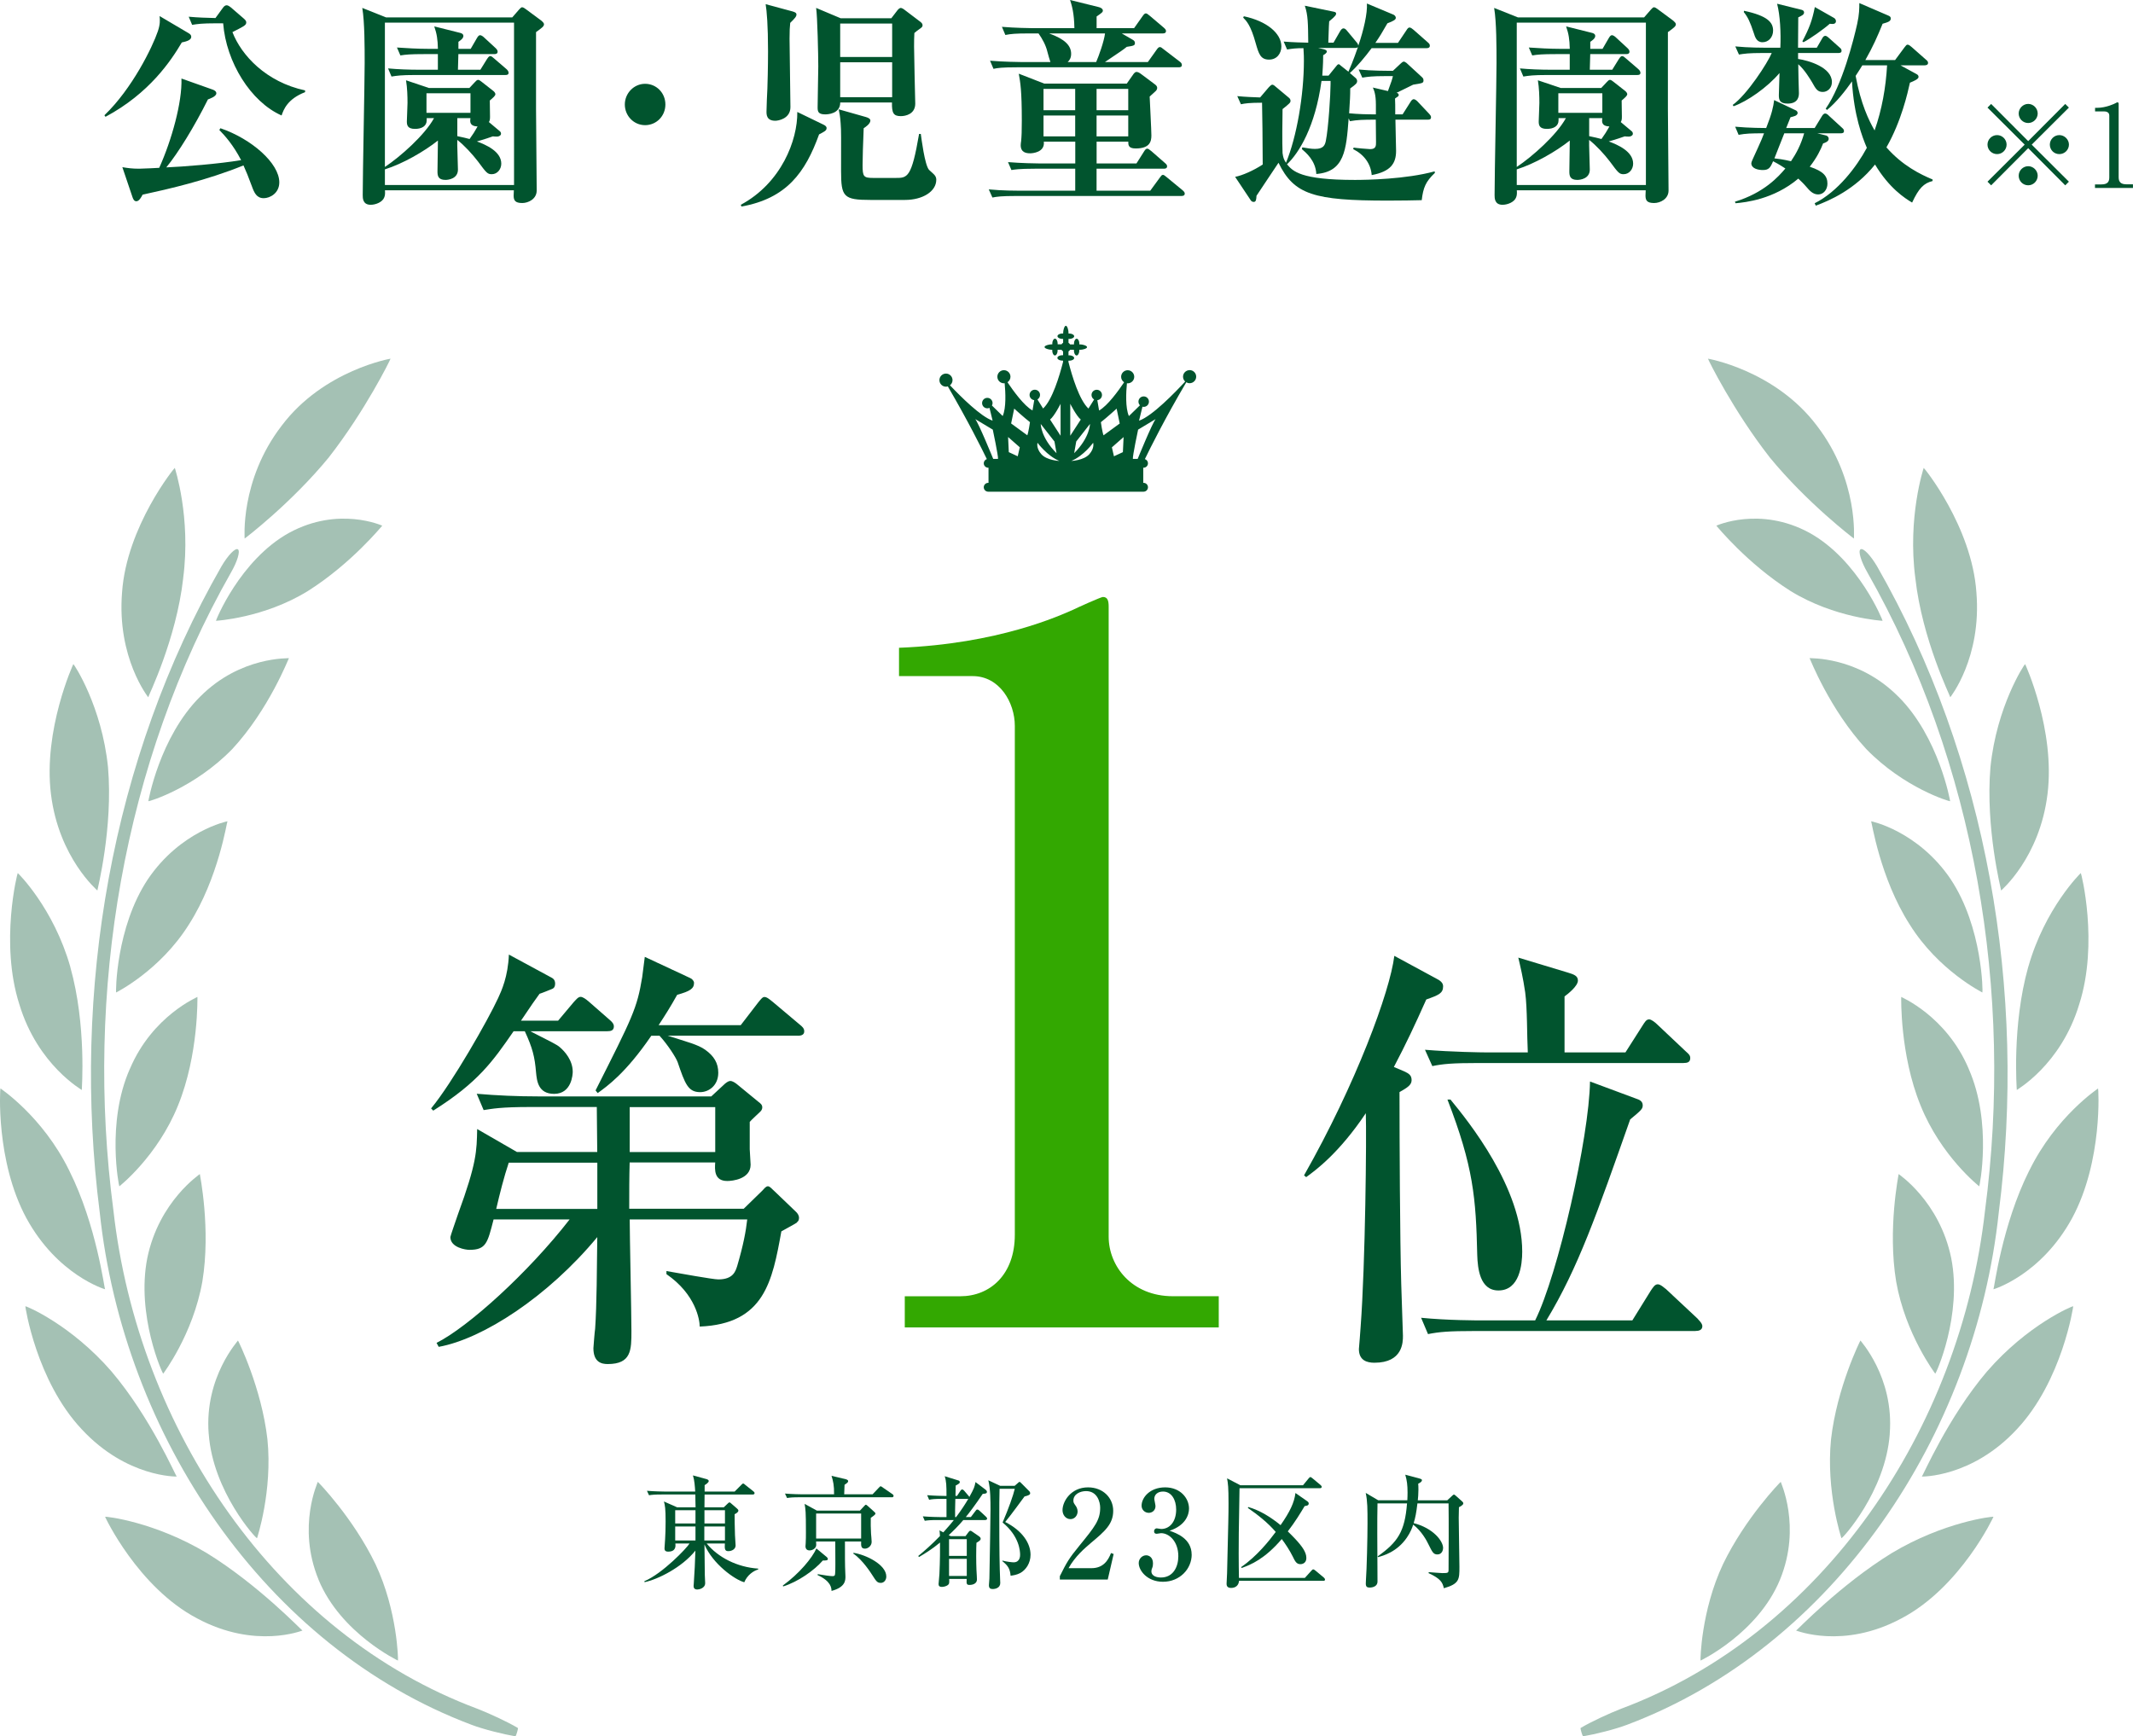<?xml version="1.0" encoding="UTF-8"?>
<svg id="_レイヤー_2" data-name="レイヤー 2" xmlns="http://www.w3.org/2000/svg" viewBox="0 0 484.79 394.69">
  <defs>
    <style>
      .cls-1 {
        fill: #a4c1b4;
      }

      .cls-1, .cls-2, .cls-3 {
        stroke-width: 0px;
      }

      .cls-2 {
        fill: #01542e;
      }

      .cls-3 {
        fill: #33a801;
      }
    </style>
  </defs>
  <g id="text1">
    <g>
      <g>
        <g>
          <path class="cls-1" d="M74.77,103.93c-8.56,10.45-19.05,18.42-19.17,18.49.05.17-1.17-13.16,8.4-25.63,9.58-12.75,25.11-15.33,24.76-15.25-.05.26-5.73,11.79-13.99,22.38Z"/>
          <path class="cls-1" d="M41.64,131.43c-1.58,13.98-8,26.92-7.95,27.07,0-.02-7.15-8.95-5.95-23.82,1.03-15.01,11.99-28.47,11.99-28.32,0,.01,3.72,11.23,1.9,25.07Z"/>
          <path class="cls-1" d="M24.55,174.41c1.18,13.81-2.45,27.91-2.42,28.02.06,0-8.76-7.37-10.55-21.92-1.8-14.59,5.11-29.64,5.09-29.55.16.03,6.47,9.56,7.88,23.45Z"/>
          <path class="cls-1" d="M15.97,219.79c3.75,13.33,2.59,27.91,2.62,27.99.18.02-10-5.56-14.2-19.5-4.47-13.99-.41-29.93-.36-29.82.06,0,8.15,7.96,11.95,21.33Z"/>
          <path class="cls-1" d="M15.74,266.1c6.21,12.37,7.97,26.91,8.15,26.97-.03.01-10.82-3.19-17.9-16.18C-1.04,263.86.02,247.3.1,247.41c-.06,0,9.56,6.28,15.64,18.68Z"/>
          <path class="cls-1" d="M25.3,311.7c8.95,10.53,14.67,23.91,14.87,23.94.06,0-11.36.28-21.58-10.73-10.4-11.05-12.89-28.12-12.83-27.98.22-.07,10.41,4.24,19.54,14.77Z"/>
          <path class="cls-1" d="M47.02,353.05c11.71,7.21,21.56,17.57,21.72,17.6.05-.06-10.65,4.36-23.93-2.76-13.51-7.09-21.03-23.25-20.92-23.1.19-.12,11.31,1.15,23.13,8.26Z"/>
          <path class="cls-1" d="M65.72,121.11c-11.23,6.21-16.77,20.12-16.63,20.01-.06,0,10.9-.6,20.9-6.78,9.94-6.29,16.8-14.79,16.89-14.84.04.02-9.87-4.53-21.15,1.61Z"/>
          <path class="cls-1" d="M45.52,158.32c-9.29,9.24-11.84,23.91-11.8,23.81.15.08,10.48-3.02,19.09-11.88,8.33-9,12.78-20.6,12.86-20.64.13.08-10.94-.54-20.15,8.72Z"/>
          <path class="cls-1" d="M33.63,199.83c-7.32,10.99-7.35,25.87-7.23,25.78-.06,0,9.95-4.91,16.56-15.5,6.73-10.53,8.61-23.39,8.74-23.42-.04-.02-10.64,2.19-18.07,13.14Z"/>
          <path class="cls-1" d="M29.5,243c-5.4,12.23-2.43,26.79-2.38,26.67,0,0,8.69-6.82,13.35-18.4,4.71-11.58,4.39-24.58,4.4-24.66.16,0-10.22,4.21-15.36,16.39Z"/>
          <path class="cls-1" d="M33.48,285.96c-2.58,13,3.51,26.48,3.62,26.29-.01,0,6.77-8.92,8.89-20.93,1.97-11.94-.58-24.33-.57-24.44.09,0-9.27,6.11-11.94,19.08Z"/>
          <path class="cls-1" d="M47.44,325.94c.95,13.18,10.89,23.99,10.98,23.71,0,0,3.56-10.67,2.36-22.49-1.34-11.7-6.6-22.34-6.7-22.45.25-.12-7.68,8.18-6.65,21.23Z"/>
          <path class="cls-1" d="M72.39,359.07c5.03,12.23,18.22,18.5,18.06,18.4.07-.07-.1-11.32-5.12-21.94-5.08-10.5-12.97-18.6-13.1-18.68.1-.08-4.81,10.1.17,22.22Z"/>
          <path class="cls-1" d="M54.09,124.88c-.6-.42-2.27,1.33-3.75,3.85-25.06,43.77-34.09,96.56-27.67,146.89,5.39,50.61,37.48,98.76,84.5,116.45,2.67,1.02,7.21,2.15,9.97,2.62,0,0,.11,0,.38-.92.28-.93.19-.97.19-.97-2.44-1.46-6.6-3.35-9.2-4.37-45.8-17.09-77.14-63.5-82.73-113.27-6.55-49.49,2.21-101.88,26.72-145.02,1.45-2.5,2.14-4.87,1.59-5.25Z"/>
        </g>
        <g>
          <path class="cls-1" d="M402.19,103.93c8.56,10.45,19.05,18.42,19.17,18.49-.05.17,1.17-13.16-8.4-25.63-9.58-12.75-25.11-15.33-24.77-15.25.05.26,5.73,11.79,14,22.38Z"/>
          <path class="cls-1" d="M435.32,131.43c1.56,13.98,8,26.92,7.94,27.07,0-.02,7.16-8.95,5.94-23.82-1.03-15.01-11.98-28.47-11.98-28.32,0,0-3.73,11.23-1.9,25.07Z"/>
          <path class="cls-1" d="M452.39,174.41c-1.17,13.82,2.45,27.91,2.43,28.02-.06,0,8.76-7.37,10.54-21.92,1.81-14.59-5.11-29.64-5.09-29.55-.16.03-6.47,9.56-7.88,23.45Z"/>
          <path class="cls-1" d="M460.98,219.79c-3.75,13.33-2.59,27.91-2.6,27.99-.2.02,9.99-5.56,14.19-19.5,4.47-13.99.42-29.93.36-29.82-.04,0-8.15,7.96-11.94,21.33Z"/>
          <path class="cls-1" d="M461.2,266.1c-6.2,12.37-7.97,26.91-8.13,26.97.03.01,10.81-3.19,17.89-16.18,7.02-13.03,5.97-29.59,5.89-29.47.06,0-9.56,6.28-15.64,18.68Z"/>
          <path class="cls-1" d="M451.65,311.7c-8.95,10.53-14.66,23.91-14.86,23.94-.06,0,11.36.28,21.58-10.73,10.39-11.05,12.89-28.12,12.83-27.98-.22-.07-10.41,4.24-19.54,14.77Z"/>
          <path class="cls-1" d="M429.94,353.05c-11.71,7.21-21.56,17.57-21.72,17.6-.04-.06,10.66,4.37,23.93-2.76,13.51-7.09,21.03-23.25,20.92-23.1-.18-.12-11.3,1.15-23.13,8.26Z"/>
          <path class="cls-1" d="M411.24,121.11c11.23,6.21,16.78,20.12,16.63,20.01.07,0-10.9-.6-20.92-6.78-9.93-6.29-16.78-14.79-16.86-14.84-.05.02,9.86-4.53,21.15,1.61Z"/>
          <path class="cls-1" d="M431.43,158.32c9.29,9.24,11.84,23.91,11.8,23.81-.15.08-10.48-3.01-19.08-11.88-8.33-9-12.8-20.6-12.87-20.65-.13.08,10.94-.54,20.14,8.72Z"/>
          <path class="cls-1" d="M443.33,199.83c7.32,10.99,7.34,25.86,7.23,25.78.05,0-9.96-4.91-16.55-15.5-6.73-10.53-8.61-23.39-8.74-23.42.04-.02,10.62,2.19,18.07,13.14Z"/>
          <path class="cls-1" d="M447.46,243c5.4,12.23,2.43,26.79,2.38,26.67,0,0-8.69-6.82-13.34-18.4-4.72-11.58-4.39-24.57-4.39-24.66-.16,0,10.21,4.21,15.36,16.39Z"/>
          <path class="cls-1" d="M443.47,285.96c2.58,13-3.51,26.48-3.63,26.29.01,0-6.77-8.92-8.88-20.93-1.97-11.94.57-24.33.57-24.44-.08,0,9.27,6.11,11.94,19.08Z"/>
          <path class="cls-1" d="M429.51,325.94c-.97,13.18-10.91,23.99-10.99,23.71,0,0-3.55-10.67-2.36-22.49,1.34-11.7,6.59-22.34,6.69-22.45-.24-.12,7.69,8.18,6.65,21.23Z"/>
          <path class="cls-1" d="M404.56,359.07c-5.03,12.23-18.21,18.5-18.06,18.4-.07-.07.11-11.32,5.12-21.94,5.08-10.5,12.97-18.6,13.11-18.68-.11-.08,4.8,10.1-.17,22.22Z"/>
          <path class="cls-1" d="M422.86,124.88c.6-.42,2.27,1.33,3.76,3.85,25.06,43.77,34.1,96.56,27.66,146.89-5.38,50.61-37.46,98.76-84.49,116.45-2.67,1.02-7.21,2.15-9.98,2.62,0,0-.11,0-.38-.92-.28-.93-.19-.97-.19-.97,2.44-1.46,6.58-3.35,9.19-4.37,45.8-17.09,77.15-63.5,82.73-113.27,6.54-49.49-2.22-101.88-26.73-145.02-1.45-2.5-2.15-4.87-1.59-5.25Z"/>
        </g>
      </g>
      <g>
        <path class="cls-2" d="M41.32,9.65c-2.45,4.15-7.35,11.55-17.34,16.9l-.25-.35c6.32-6.05,10.93-15.5,12.15-19.1.54-1.6.49-2.55.39-3.45l6.61,3.9c.34.2.59.45.59.8,0,.75-.98,1.05-2.16,1.3ZM59.94,45.05c-1.62,0-2.16-1.25-2.69-2.7-.88-2.35-1.23-3.25-1.91-4.75-8.38,3.4-16.95,5.35-22.93,6.65-.29.55-.78,1.5-1.42,1.5-.54,0-.74-.55-.88-.95l-2.3-6.8c1.18.2,2.21.35,3.82.35.98,0,4.51-.2,4.56-.2,2.84-6.3,5.24-14.95,5.05-20.3l7.05,2.5c.29.1.88.35.88.85,0,.75-1.52,1.25-1.91,1.4-3.09,6.2-6.76,12.15-9.46,15.45,3.77-.15,12-.8,17-1.65-1.76-3.4-3.67-5.55-4.95-6.85l.25-.4c7.05,2.4,13.38,7.95,13.38,12.3,0,2.5-2.16,3.6-3.53,3.6ZM64,26.25c-7.01-3.1-12.59-12.1-13.28-20.95h-1.76c-2.99,0-4.07.15-5.29.35l-.78-1.85c2.21.2,3.97.25,6.08.3l1.71-2.35c.2-.25.44-.55.83-.55.25,0,.54.15.98.5l2.84,2.45c.54.45.64.7.64.95,0,.65-.59.9-3.14,2.2,2.01,5.25,7.64,11.35,16.51,13.25v.4c-4.02,1.55-4.9,4-5.34,5.3Z"/>
        <path class="cls-2" d="M116.43,3.95l1.52-1.75c.25-.25.49-.55.69-.55.25,0,.59.2.83.4l3.58,2.65c.29.25.59.55.59.8,0,.5-.44.8-1.81,1.8v17.45c0,2.95.15,15.9.15,18.55,0,1.95-1.91,2.85-3.28,2.85-1.62,0-1.96-.6-1.96-1.7,0-.25.05-.95.05-1.2h-29.3c.05.5.05,1.15-.15,1.6-.39,1.1-1.96,1.7-3.09,1.7-1.81,0-1.81-1.5-1.81-2.2,0-4.75.44-25.8.44-30.05,0-3.6,0-9.25-.54-12.5l5.39,2.15h28.71ZM96.98,26.85v.5c0,1.35-1.18,1.95-2.65,1.95-1.71,0-1.86-.85-1.86-1.7,0-.5.15-3.5.15-4.2,0-1.5-.05-3.4-.34-5.15l5.19,1.75h9.21l1.22-1.3c.29-.3.49-.55.78-.55.24,0,.59.3.73.4l2.74,2.15c.25.2.44.5.44.7,0,.35-.44.75-1.27,1.45,0,.5.05,3.05.05,3.6,0,.5,0,.9-.25,1.3l2.5,2.1c.2.15.25.4.25.6,0,.25-.34.6-.93.6-.25,0-.54,0-.93-.05-.39.15-2.16.75-3.62,1.15,2.01.75,5.54,2.25,5.54,5.05,0,1.25-.88,2.4-2.16,2.4-.98,0-1.22-.3-3.14-2.9-1.27-1.65-3.04-3.6-4.7-4.9v1.3c0,.45.15,5.25.15,5.45,0,2.05-2.11,2.35-2.84,2.35-1.71,0-1.81-1-1.81-1.95,0-.15,0-.8.1-7-3.14,2.5-8.04,5.3-12.05,6.55v3.55h29.35V5.15h-29.35v32.8c3.53-2.35,9.06-7.25,11.17-11.1h-1.67ZM106.98,11.1l1.42-2.45c.29-.5.49-.65.73-.65.29,0,.74.35.93.55l2.6,2.4c.2.2.44.45.44.8,0,.45-.39.55-.74.55h-8.18c0,.55-.1,3.05-.1,3.55h5.1l1.52-2.45c.15-.2.39-.65.73-.65.29,0,.59.3.88.55l2.79,2.4c.29.25.49.55.49.85,0,.45-.39.5-.74.5h-20.58c-2.99,0-4.07.15-5.29.35l-.78-1.85c2.06.2,4.8.3,6.96.3h4.36v-3.55h-3.18c-3.04,0-4.12.1-5.34.3l-.78-1.8c2.11.15,4.85.3,7.01.3h2.3c-.05-2.15-.24-3.4-.83-5.1l5.98,1.5c.34.1.64.3.64.65,0,.6-.69,1.05-1.13,1.35v1.6h2.79ZM106.93,25.65v-4.45h-10v4.45h10ZM103.94,26.85v4.1c1.22.25,2.06.45,2.79.65.88-1.25,1.08-1.55,1.81-2.85-.74-.05-1.67-.2-1.67-1.3,0-.1.05-.5.05-.6h-2.99Z"/>
        <path class="cls-2" d="M146.62,28.45c-2.6,0-4.61-2.15-4.61-4.7s2.06-4.7,4.61-4.7,4.61,2.05,4.61,4.7-2.06,4.7-4.61,4.7Z"/>
        <path class="cls-2" d="M186.16,30.55c-3.14,8.7-7.4,14.55-17.64,16.4l-.15-.4c9.21-4.95,12.93-14.7,12.84-21.1l5.88,2.85c.44.2.78.45.78.8,0,.6-.49.8-1.71,1.45ZM179.6,5.2c-.1,1.05-.15,1.65-.15,3.6,0,2.5.2,13.35.2,15.55,0,2.65-2.79,3.1-3.43,3.1-2.01,0-2.01-1.4-2.01-2.1,0-.8.15-4.5.2-5.2.15-4.5.15-8.1.15-8.5,0-5.9-.29-9.15-.54-10.7l6.12,1.65c.49.15.88.3.88.7,0,.45-.34.85-1.42,1.9ZM209.19,6.45c-.64.45-.98.7-1.37,1.05-.1,2.3-.1,2.7.05,9.6,0,1.05.15,5.55.15,6.45,0,2.4-2.21,2.85-3.28,2.85-1.67,0-2.06-.7-2.01-3.1h-11.76c0,2.6-2.89,2.7-3.43,2.7-1.67,0-1.71-.75-1.71-1.65,0-1.45.15-8,.15-9.3,0-2.45-.2-11.45-.49-13.25l5.58,2.35h11.51l1.42-1.85c.24-.3.54-.5.73-.5s.59.2.88.45l3.63,2.75c.29.25.44.45.44.75s-.15.45-.49.7ZM205.71,45.45h-7.84c-6.17,0-6.71-.7-6.71-6.6,0-7.4.05-9.15-.1-10.85-.1-1.55-.29-2.45-.44-3.15l6.17,1.75c.54.15,1.03.4,1.03.8,0,.75-1.13,1.5-1.52,1.75-.15,3.9-.25,6.45-.25,8.35,0,2.65.2,2.95,2.45,2.95h5.05c2.69,0,3.63,0,5.34-10h.39c.15,1.05.88,7,1.86,8.15.2.2,1.13,1,1.27,1.2.29.35.39.7.39,1.05,0,2.7-3.14,4.6-7.1,4.6ZM202.77,5.35h-11.81v7.6h11.81v-7.6ZM202.77,14.15h-11.81v7.95h11.81v-7.95Z"/>
        <path class="cls-2" d="M268.48,44.55h-37.63c-3.18,0-4.31.15-5.29.35l-.83-1.85c2.99.3,6.47.3,7.01.3h12.64v-5h-9.21c-3.63,0-4.61.2-5.29.3l-.78-1.8c2.99.25,6.42.3,6.96.3h8.33v-4.95h-7.15c.29,2.45-2.6,2.65-3.09,2.65-.93,0-2.16-.2-2.16-1.85,0-.25.05-.65.1-.95.1-1.05.15-2.25.15-4.6,0-6.95-.34-8.7-.69-10.7l5.78,2.25h18.77l1.37-1.95c.2-.3.49-.7.83-.7s.69.2,1.08.5l3.14,2.35c.15.1.49.4.49.75,0,.3-.15.55-.29.7-.25.25-1.08,1-1.42,1.3.05,1.4.39,7.6.39,8.85,0,1.35-.34,2.95-3.58,2.95-1.71,0-1.67-.85-1.67-1.55h-7.2v4.95h9.06l1.71-2.7c.2-.3.39-.65.74-.65.2,0,.39.1.93.55l3.09,2.7c.29.25.49.45.49.75,0,.5-.44.55-.74.55h-15.29v5h12.2l2.16-2.95c.29-.4.44-.65.73-.65.2,0,.39.15.88.55l3.58,2.95c.34.3.49.5.49.75,0,.5-.44.55-.78.55ZM267.89,15.3h-36.8c-3.33,0-4.41.15-5.29.35l-.78-1.85c2.99.25,6.42.3,6.96.3h6.76c-.1-.25-.59-1.9-.69-2.35-.34-1.45-1.13-2.9-2.01-4.15h-2.25c-2.94,0-4.02.1-5.29.35l-.78-1.85c2.99.25,6.42.3,6.96.3h9.51c-.05-3.45-.59-5.2-.98-6.4l6.47,1.6c.49.1.98.4.98.8,0,.35-.2.5-1.42,1.35v2.65h8.52l1.91-2.7c.34-.5.54-.65.74-.65.25,0,.39.1.93.55l3.18,2.7c.34.3.49.5.49.75,0,.5-.44.55-.74.55h-9.31l2.5,1.45c.29.15.49.4.49.7,0,.55-.15.65-1.86.9-.93.75-1.03.8-4.95,3.45h9.75l1.96-2.75c.34-.5.54-.65.78-.65.2,0,.44.15.78.45l3.72,2.85c.2.15.49.4.49.75,0,.5-.39.55-.74.55ZM244.37,20.2h-7.2v4.85h7.2v-4.85ZM244.37,26.25h-7.2v4.75h7.2v-4.75ZM238.45,7.6c3.58,1.3,5,2.75,5,4.65,0,1.1-.54,1.6-.78,1.85h6.47c.59-1.35,1.81-4.75,2.01-6.5h-12.69ZM256.43,20.2h-7.2v4.85h7.2v-4.85ZM256.43,26.25h-7.2v4.75h7.2v-4.75Z"/>
        <path class="cls-2" d="M323.16,45.5c-1.52.05-5,.1-7.74.1-16.81,0-21.31-1.35-24.84-8.6-.1.1-4.41,6.65-5,7.5-.05.85-.1,1.4-.64,1.4-.29,0-.54-.15-.69-.4l-3.53-5.3c1.62-.3,4.21-1.45,6.27-2.8,0-4.25-.1-12.75-.15-14.05-2.84,0-3.87.15-4.8.35l-.83-1.85c2.01.2,3.97.25,5.19.3l1.96-2.3c.2-.2.54-.6.83-.6.25,0,.64.35.74.45l2.99,2.5c.2.15.39.4.39.7,0,.45-.2.6-1.81,1.9-.05,2.6-.1,7.65,0,10,.15,1.05.29,1.45.78,2.2,2.45-5.9,4.07-15.4,4.07-23.2,0-.45,0-1.65-.1-2.85-1.67,0-2.55.1-3.72.3l-.78-1.8c1.76.15,4.65.25,5.59.25-.05-4.35-.05-6.25-.78-8.4l6.52,1.35c.2.05.59.1.59.4s0,.5-1.57,1.8c-.1,1.05-.15,3.85-.2,4.85h1.18l1.47-2.55c.15-.25.39-.7.83-.7.29,0,.59.3.78.55l2.16,2.6c.2.2.39.55.39.8,1.23-3.55,2.11-7.45,1.96-9.6l6.08,2.55c.29.15.49.45.49.7,0,.4-.44.7-1.91,1.25-1.13,2-1.81,3.1-2.74,4.45h5.14l1.91-2.85c.25-.4.44-.65.73-.65s.74.4.93.55l3.18,2.8c.34.3.49.45.49.8,0,.45-.39.55-.74.55h-12.49c-1.57,2.1-3.28,4.15-4.95,5.65l1.22,1.05c.15.1.44.4.44.75,0,.5-.25.75-1.57,1.7,0,1.65-.05,2.45-.25,5.65,2.01.2,4.02.25,6.08.25v-2.2c0-2.45-.44-3.3-.69-3.9l3.43.8c.83-2.2.98-2.75,1.13-3.4h-1.67c-2.99,0-4.07.15-5.29.35l-.83-1.85c2.99.3,6.47.3,7.01.3h.78l1.71-1.6c.25-.25.54-.5.78-.5.15,0,.44.2.59.3l3.48,3.2c.2.2.39.35.39.75,0,.65-.2.65-2.35,1-.05,0-3.18,1.6-3.77,1.85.2.05.49.15.49.5,0,.15-.1.3-.2.35-.25.15-.49.35-.64.45.05,1.15.05,1.35.05,3.6h1.67l1.81-2.85c.15-.25.39-.6.74-.6.25,0,.64.3.83.5l2.69,2.85c.25.3.39.45.39.75,0,.5-.34.55-.74.55h-7.35c0,1.15.15,6.05.15,7.1,0,2.85-1.23,4.7-5.54,5.5-.2-2.55-1.71-4.65-4.21-5.9l.1-.35c.49.1,3.43.35,3.77.35,1.37,0,1.32-.85,1.32-1.65l-.05-5.05c-2.94,0-4.21.05-5.88.35l-.29-.65c-.54,7.2-.93,12.15-7.35,12.65-.15-3.05-2.4-4.9-3.28-5.65l.1-.4c1.27.2,1.96.35,2.89.35,1.96,0,2.25-.9,2.45-1.8.59-2.85,1.08-10.7,1.08-12.95v-.7h-2.06c-1.42,10.4-5.1,16.35-7.84,18.95,1.32,1.55,3.04,3.55,15.43,3.55,2.6,0,11.61-.15,18.13-1.95l.05.35c-2.11,2-2.65,3.35-2.99,6.2ZM288.43,13.55c-1.96,0-2.35-1.35-3.04-3.75-1.13-4.1-2.11-5.05-2.84-5.8l.15-.3c5.24,1.1,8.53,3.9,8.53,6.85,0,1.55-.98,3-2.79,3ZM307.98,10.9h-8.38l1.08.25c.44.1.88.25.88.55,0,.4-.59.7-.83.85,0,.75,0,1.85-.2,4.65h1.42l1.62-2c.29-.35.44-.6.69-.6.2,0,.34.25.64.45l1.57,1.25c.34-.8,1.08-2.45,2.16-5.6-.1.1-.29.2-.64.2Z"/>
        <path class="cls-2" d="M373.68,3.95l1.52-1.75c.25-.25.49-.55.69-.55.25,0,.59.2.83.4l3.58,2.65c.29.25.59.55.59.8,0,.5-.44.8-1.81,1.8v17.45c0,2.95.15,15.9.15,18.55,0,1.95-1.91,2.85-3.28,2.85-1.62,0-1.96-.6-1.96-1.7,0-.25.05-.95.05-1.2h-29.3c.05.5.05,1.15-.15,1.6-.39,1.1-1.96,1.7-3.09,1.7-1.81,0-1.81-1.5-1.81-2.2,0-4.75.44-25.8.44-30.05,0-3.6,0-9.25-.54-12.5l5.39,2.15h28.71ZM354.23,26.85v.5c0,1.35-1.18,1.95-2.65,1.95-1.71,0-1.86-.85-1.86-1.7,0-.5.15-3.5.15-4.2,0-1.5-.05-3.4-.34-5.15l5.19,1.75h9.21l1.22-1.3c.29-.3.49-.55.78-.55.24,0,.59.3.73.4l2.74,2.15c.25.2.44.5.44.7,0,.35-.44.75-1.27,1.45,0,.5.05,3.05.05,3.6,0,.5,0,.9-.25,1.3l2.5,2.1c.2.15.25.4.25.6,0,.25-.34.6-.93.6-.25,0-.54,0-.93-.05-.39.15-2.16.75-3.62,1.15,2.01.75,5.54,2.25,5.54,5.05,0,1.25-.88,2.4-2.16,2.4-.98,0-1.22-.3-3.14-2.9-1.27-1.65-3.04-3.6-4.7-4.9v1.3c0,.45.15,5.25.15,5.45,0,2.05-2.11,2.35-2.84,2.35-1.71,0-1.81-1-1.81-1.95,0-.15,0-.8.1-7-3.14,2.5-8.04,5.3-12.05,6.55v3.55h29.35V5.15h-29.35v32.8c3.53-2.35,9.06-7.25,11.17-11.1h-1.67ZM364.23,11.1l1.42-2.45c.29-.5.49-.65.73-.65.29,0,.74.35.93.55l2.6,2.4c.2.2.44.45.44.8,0,.45-.39.55-.74.55h-8.18c0,.55-.1,3.05-.1,3.55h5.1l1.52-2.45c.15-.2.39-.65.73-.65.29,0,.59.3.88.55l2.79,2.4c.29.25.49.55.49.85,0,.45-.39.5-.74.5h-20.58c-2.99,0-4.07.15-5.29.35l-.78-1.85c2.06.2,4.8.3,6.96.3h4.36v-3.55h-3.18c-3.04,0-4.12.1-5.34.3l-.78-1.8c2.11.15,4.85.3,7.01.3h2.3c-.05-2.15-.24-3.4-.83-5.1l5.98,1.5c.34.1.64.3.64.65,0,.6-.69,1.05-1.13,1.35v1.6h2.79ZM364.18,25.65v-4.45h-10v4.45h10ZM361.19,26.85v4.1c1.22.25,2.06.45,2.79.65.88-1.25,1.08-1.55,1.81-2.85-.74-.05-1.67-.2-1.67-1.3,0-.1.05-.5.05-.6h-2.99Z"/>
        <path class="cls-2" d="M417.83,12.05h-9.16v1.35c2.4.35,7.69,1.9,7.69,5.25,0,1.4-1.03,2.25-2.06,2.25-1.18,0-1.57-.6-2.45-2.2-.34-.55-1.67-2.85-3.14-4.1,0,1.05.1,5.65.15,6.55,0,.6-.05,2.4-2.55,2.4-1.86,0-2.01-.9-2.01-1.9,0-.8.15-4.35.15-5.05-2.79,3.3-7.35,6.45-10.44,7.55l-.2-.3c3.28-2.35,7.94-9.55,8.87-11.8h-2.16c-3.04,0-4.07.15-5.29.35l-.83-1.85c2.99.3,6.47.3,7.01.3h3.23c.15-3.4-.05-7.4-.74-10l5.44,1.35c.29.05.69.2.69.65,0,.5-.59.75-1.32,1.1,0,1.1-.05,5.95-.05,6.9h4.26l1.22-2.1c.15-.3.39-.6.69-.6.2,0,.39.05.93.55l2.35,2.1c.29.25.44.4.44.75,0,.45-.39.5-.74.5ZM418.37,30.3h-5.34l2.01.5c.39.1.59.45.59.75,0,.6-.78.9-1.27,1.05-.54,1.4-1.37,3.15-3.04,5.3,3.14,1.05,4.02,2.15,4.02,3.85,0,1.35-.88,2.45-2.11,2.45s-2.01-.95-2.7-1.75c-.64-.75-1.13-1.2-1.81-1.85-5.63,4.75-12.05,5.4-14.26,5.6l-.15-.35c6.62-2,9.95-5.75,11.47-7.55-1.52-1-2.3-1.4-2.79-1.65-.64,1.5-.98,2-2.35,2-.98,0-2.6-.3-2.6-1.55,0-.3.34-.95,1.52-3.55.59-1.25,1.18-2.7,1.37-3.25-2.99,0-4.17.05-5.78.35l-.78-1.85c3.14.3,6.81.3,7.05.3,1.32-3.35,1.62-4.85,1.81-6.35l4.95,2.35c.25.1.39.4.39.6,0,.25-.29.55-.59.65-.15.05-.73.25-1.03.3-.29.7-.34.9-.98,2.45h6.47l1.62-2.65c.15-.25.39-.65.78-.65.34,0,.69.35.88.55l2.89,2.65c.34.3.49.45.49.8,0,.45-.39.5-.73.5ZM400.59,9.6c-1.37,0-1.71-1.2-2.01-2.15-.83-2.5-1.32-3.55-2.25-4.7l.05-.3c5.39,1.15,6.61,2.65,6.61,4.5,0,1.5-1.03,2.65-2.4,2.65ZM405.54,30.3c-.54,1.3-1.86,4.75-2.25,5.7.88.1,1.81.2,3.77.65,1.22-1.8,2.25-3.75,2.99-6.35h-4.51ZM416.56,5.45c-.15,0-.29,0-.69-.05-1.27,1.15-4.51,3.45-5.98,4.2l-.25-.2c1.57-3,2.21-4.65,2.84-7.8l4.31,2.45c.2.1.49.35.49.8,0,.35-.29.6-.74.6ZM434.59,46.05c-1.67-1-5.19-3.25-8.43-8.65-4.56,5.7-10.34,8.2-13.47,9.35l-.25-.55c5.24-2.6,9.55-8.3,11.86-12.6-1.03-2.4-2.94-7.35-3.38-15.1-1.47,2.1-3.53,4.75-5.68,6.5l-.29-.3c3.77-5.35,6.37-15.75,7.15-19.25.49-2.2.49-3.6.49-4.75l6.61,2.85c.34.15.54.3.54.65,0,.65-.64.85-1.86,1.2-1.13,2.8-2.21,5.25-3.92,8.25h6.76l2.11-2.85c.34-.45.49-.65.73-.65.29,0,.64.3.93.55l3.23,2.85c.25.2.49.4.49.75,0,.45-.44.55-.78.55h-5.49l3.67,2c.25.15.44.3.44.65,0,.5-1.13.95-1.96,1.3-.49,2.2-1.91,8.7-5.34,14.7,3.63,4.15,7.74,6.15,10.49,7.3v.35c-2.01.5-3.14,1.65-4.65,4.9ZM423.27,14.85c-.34.6-.69,1.1-1.52,2.4,1.18,6.4,2.99,10.1,4.31,12.4,1.67-4.75,2.55-9.75,2.84-14.8h-5.63Z"/>
        <path class="cls-2" d="M452.55,42.13l-.83-.83,8.45-8.42-8.45-8.42.83-.83,8.42,8.45,8.42-8.45.83.83-8.45,8.42,8.45,8.42-.83.83-8.42-8.45-8.42,8.45ZM456.06,32.87c0,1.17-.96,2.16-2.16,2.16s-2.18-.96-2.18-2.16.99-2.16,2.18-2.16,2.16.99,2.16,2.16ZM463.13,25.8c0,1.14-.94,2.16-2.16,2.16s-2.16-.99-2.16-2.16.99-2.18,2.16-2.18,2.16.99,2.16,2.18ZM463.13,39.94c0,1.17-.94,2.18-2.16,2.18s-2.16-.99-2.16-2.18.99-2.16,2.16-2.16,2.16.99,2.16,2.16ZM470.23,32.87c0,1.17-.96,2.16-2.18,2.16s-2.16-.96-2.16-2.16.99-2.16,2.16-2.16,2.18.99,2.18,2.16Z"/>
        <path class="cls-2" d="M476.15,41.92h1.43c1.35,0,1.82-.52,1.82-1.59v-14.07c0-.81-.75-.94-1.25-.94h-1.98v-.81h.47c2,0,3.93-.91,4.24-1.09.18-.1.26-.16.36-.16.23,0,.29.16.29.36v16.69c0,1.12.55,1.59,1.82,1.59h1.43v.83h-8.63v-.83Z"/>
      </g>
      <g>
        <path class="cls-2" d="M169.16,359.67c-2.14-.56-7.19-4.17-9.05-8.6,0,1.09.08,5.94.08,6.94,0,.28.08,1.57.08,1.85,0,1.2-1.43,1.46-1.78,1.46-.69,0-.85-.39-.85-.81,0-.17.05-.5.05-.67.16-2.21.3-5.1.36-7.36-3.07,3.84-8.56,6.55-11.55,7.17l-.05-.22c4.12-1.71,9.74-7.62,10.26-8.57h-3.21c.06.56.17,1.85-1.65,1.85-.82,0-.82-.53-.82-.76,0-.03.14-1.9.14-2.13.06-.92.11-2.44.11-3.95,0-2.97-.14-3.67-.38-4.56l2.99,1.32h4.2c-.03-.48-.05-2.83-.05-2.91h-7.57c-1.67,0-2.28.06-2.96.17l-.47-1.01c1.67.14,3.62.17,3.92.17h7.05c-.08-1.2-.17-2.6-.52-3.67l3.07.84c.19.06.52.17.52.45,0,.36-.77.84-.93.92v1.46h6.83l1.45-1.46c.17-.14.3-.36.47-.36s.3.14.49.31l1.84,1.46c.16.11.27.25.27.42,0,.25-.25.31-.41.31h-10.95l-.03,2.91h4.39l.91-.87c.14-.11.25-.25.38-.25.17,0,.3.17.44.28l1.26,1.09c.19.17.33.31.33.5,0,.39-.63.7-.85.81,0,1.01,0,2.52.08,4.76.03.39.14,2.3.14,2.35,0,.81-.82,1.29-1.67,1.29s-.82-.62-.77-1.74h-4.14c2.58,3.14,6.89,5.38,11.71,5.71v.2c-1.1.31-2.5,1.29-3.16,2.91ZM158.07,343.29h-4.61v3.02h4.61v-3.02ZM158.07,346.99h-4.61v3.19h4.61v-3.19ZM164.77,346.99h-4.69v3.19h4.69v-3.19ZM164.77,343.29h-4.66v3.02h4.66v-3.02Z"/>
        <path class="cls-2" d="M187,354.74c-1.95,2.24-5.6,4.82-9,5.88l-.08-.2c3.79-2.77,6.67-6.27,7.63-8.43l2.33,1.93c.14.11.27.28.27.45,0,.34-.33.36-1.15.36ZM202.69,340.35h-20.85c-1.67,0-2.28.06-2.96.17l-.47-1.01c1.67.14,3.62.17,3.92.17h7.24c.03-1.99-.22-3.05-.58-4.2l3.29.78c.08.03.49.14.49.42s-.22.42-.82.84c-.03.34-.08,1.85-.08,2.16h6.45l1.4-1.48c.3-.31.33-.34.44-.34s.14.03.58.34l2.08,1.43c.19.14.27.22.27.42,0,.25-.22.31-.41.31ZM197.91,345.03c-.03,1.26,0,2.3.06,3.58.03.28.14,1.6.14,1.88,0,.9-.82,1.54-1.51,1.54-.91,0-.91-.62-.88-1.62h-3.68c0,4.2,0,4.7.03,5.77,0,.36.08,1.88.08,2.18,0,.87,0,2.44-3.16,3.28-.03-.67-.08-2.18-3.18-3.61l.05-.2c1.65.28,2.83.45,3.35.45.38,0,.58-.06.6-.62.08-1.01.05-2.38.03-7.25h-4.36c.05.76.05.9-.05,1.15-.19.5-.82.87-1.43.87-.66,0-.93-.42-.93-.95,0-.14.03-.5.05-.7.05-.45.05-1.96.05-2.49,0-4.76-.08-5.15-.3-6.44l2.8,1.54h9.77l.99-1.06c.19-.2.25-.28.38-.28.08,0,.16.06.38.25l1.4,1.26c.27.25.38.34.38.5,0,.25-.63.67-1.07.98ZM195.72,344.05h-10.23v5.68h10.23v-5.68ZM200.16,359.81c-.77,0-1.01-.36-1.92-1.79-.22-.34-2.17-3.44-4.31-4.87l.05-.17c2.83.42,7.46,2.69,7.46,5.38,0,.73-.44,1.46-1.29,1.46Z"/>
        <path class="cls-2" d="M223.93,345.53h-4.99c-1.12,1.34-2.47,2.66-3.32,3.44l.47.22h3.35l.71-.95c.08-.11.25-.28.38-.28.16,0,.33.11.47.22l1.51,1.04c.19.14.38.31.38.56,0,.36-.38.56-.96.92-.03.7-.06,1.48-.06,3,0,.45,0,2.63.14,4.56,0,.2.03.62.03.76,0,1.26-1.54,1.26-1.7,1.26-.69,0-.69-.31-.63-1.37h-3.98c.03.78.03,1.06-.16,1.26-.38.42-1.12.56-1.51.56-.55,0-.74-.25-.74-.64,0-.22.17-1.9.19-2.27.14-2.91.16-5.94.14-7.17-1.89,1.57-3.62,2.6-4.77,3.28l-.19-.22c1.4-1.15,3.05-2.58,4.94-4.54-.03-.67-.05-.87-.11-1.29l.88.45c1.32-1.46,1.95-2.24,2.39-2.8h-3.65c-1.67,0-2.28.06-2.96.17l-.44-1.01c1.67.14,3.59.17,3.9.17h1.48v-4.14h-.99c-1.67,0-2.28.06-2.96.2l-.44-1.04c1.65.14,3.59.17,3.9.17h.49c0-2.32-.03-3.33-.41-4.48l3.07.95c.11.03.36.11.36.36,0,.28-.08.34-.93.81,0,.08-.03,1.57-.05,2.35h.36l.74-1.12c.14-.2.25-.34.41-.34.22,0,.41.22.49.31l.93,1.09c.11.11.17.2.22.31,1.12-2.02,1.18-2.27,1.4-3.39l2.33,1.76c.16.14.27.28.27.48,0,.31-.22.39-.96.45-1.84,2.72-3.07,4.31-3.84,5.26h1.15l1.04-1.37c.11-.14.22-.34.41-.34s.36.14.52.28l1.45,1.34c.19.17.27.31.27.45,0,.25-.22.31-.41.31ZM219.73,349.87h-4.03v3.81h4.03v-3.81ZM219.73,354.35h-4.03v3.89h4.03v-3.89ZM219.9,340.72h-2.77c-.05,2.21-.08,3-.05,4.14h.22c1.34-1.79,2.17-3.11,2.77-4.14h-.16ZM231.89,357.57c-.8.42-1.56.53-2.2.62-.14-1.62-.63-2.32-1.89-3.33l.05-.11c1.07.28,2.22.39,2.52.39,1.48,0,1.48-1.48,1.48-1.71,0-.78-.14-4.2-3.98-7.34,1.34-3.11,2.44-6.22,2.77-7.67h-3.46c-.06,1.85-.06,4.26-.06,6.16,0,7.87.06,11.48.19,14.53.03.39.03.67.03.73,0,1.12-1.12,1.37-1.7,1.37-.52,0-.88-.14-.88-.87,0-.25.11-1.32.11-1.54.11-4.9.25-14.78.25-15.65,0-2.04,0-4.59-.49-6.66l2.69,1.26h3.29l.74-.64c.11-.11.25-.25.38-.25s.27.17.41.31l1.73,1.74c.17.14.27.36.27.53,0,.31-.33.5-1.29.73-.47.64-3.38,4.62-4.39,5.8,3.92,1.99,5.76,4.84,5.76,7.45,0,1.9-1.04,3.44-2.36,4.17Z"/>
        <path class="cls-2" d="M240.89,358.27c1.51-3.02,2-3.95,4.44-6.92,3.51-4.31,4.72-5.8,4.72-8.62,0-1.26-.63-3.78-3.21-3.78-1.34,0-2.88.7-2.88,2.16,0,.45.11.59.52,1.18.16.22.44.7.44,1.29,0,.87-.63,1.74-1.62,1.74-1.07,0-1.81-.95-1.81-2.04,0-1.99,1.92-5.18,5.79-5.18,3.48,0,5.73,2.44,5.73,5.32,0,3.05-1.92,4.68-5.1,7.34-1.37,1.18-3.54,3-5.05,5.71h5.21c2.72,0,3.81-1.82,4.44-3.44l.6.22-1.34,5.8h-10.89v-.76Z"/>
        <path class="cls-2" d="M270.85,353.37c0,3.25-2.69,6.19-6.53,6.19-3.54,0-5.51-2.52-5.51-4.26,0-.98.8-1.76,1.7-1.76.58,0,1.54.42,1.54,1.82,0,.36-.03.7-.17,1.04-.11.25-.19.5-.19.76,0,1.18,1.34,1.43,2.17,1.43,2.77,0,3.95-2.41,3.95-4.84,0-3.39-2.11-5.24-3.92-5.24-.14,0-.82.14-.99.14-.36,0-.6-.14-.6-.56,0-.36.22-.67.63-.67.14,0,.85.14.99.14,1.92,0,3.4-1.65,3.4-4.42,0-2.27-1.1-4.09-2.99-4.09-1.24,0-1.98.73-1.98,1.65,0,.25.27,1.4.27,1.65,0,1.01-.77,1.54-1.54,1.54-.82,0-1.62-.64-1.62-1.62,0-1.85,1.89-4.17,5.35-4.17s5.43,2.46,5.43,4.82c0,1.4-.77,3.84-4.42,5.04,1.56.53,5.02,1.79,5.02,5.43Z"/>
        <path class="cls-2" d="M300.73,359.34h-19.12c-.08,1.06-.8,1.62-1.81,1.62s-1.02-.67-1.02-.98c0-.36.11-2.02.11-2.35.3-12.54.33-13.13.33-15.9,0-3.72-.11-4.45-.33-5.68l3.02,1.57h14.24l1.24-1.51c.27-.31.3-.34.44-.34.11,0,.19.03.52.31l1.78,1.48c.17.14.27.28.27.42,0,.28-.25.31-.41.31h-18.27c-.19,10.56-.19,11.7-.19,14.87,0,2.07.03,3.92.06,5.52h14.98l1.45-1.6c.19-.22.33-.34.44-.34.19,0,.41.2.52.28l1.92,1.6c.11.08.25.28.25.45,0,.25-.22.28-.41.28ZM296.53,342.34c-.99,1.65-2.14,3.56-3.84,5.77.6.59,2.69,2.58,3.59,4.09.36.62.63,1.23.63,1.96,0,1.12-.85,1.4-1.34,1.4-.91,0-1.21-.62-1.78-1.79-.66-1.32-1.62-2.8-2.47-3.92-3.87,4.54-7.05,5.85-9.14,6.58l-.08-.22c3.57-2.44,6.45-6.08,7.85-7.98-1.84-2.13-4.03-3.86-6.34-5.46l.11-.2c2.69.78,5.13,2.32,7.33,4.12,2.11-3.02,3.13-5.15,3.38-7.31l2.72,1.9c.08.06.3.22.3.48,0,.48-.49.53-.91.59Z"/>
        <path class="cls-2" d="M313.08,341.73c-.05,1.88-.05,4.59-.05,6.86,0,1.74.05,9.38.05,10.95,0,.98-.96,1.34-1.81,1.34-.58,0-.85-.22-.85-.9,0-.14.03-.59.03-.76.19-2.46.36-9.77.36-12.94s0-5.07-.41-6.92l2.85,1.68h6.61c.03-.36.05-1.37.05-1.76,0-1.68-.14-2.8-.52-4.06l3.35.9c.19.06.44.14.44.34,0,.34-.36.56-.85.81.03.34.05.73.05,1.34,0,.81-.08,1.99-.14,2.44h6.69l.99-.92c.17-.17.41-.39.52-.39.14,0,.33.17.52.34l1.32,1.18c.17.17.3.28.3.48,0,.39-.77.76-.99.87-.03.62-.05,1.71-.05,2.38,0,1.76.16,9.58.16,11.17,0,2.86,0,3.86-3.54,4.87-.3-1.32-.71-2.16-3.48-3.44l.05-.22c.47.03,2.63.22,3.1.22,1.29,0,1.4-.06,1.4-.78,0-1.18.03-6.44.03-7.53,0-1.15,0-6.97-.03-7.53h-7.08c-.25,2.18-.49,3.33-.85,4.48,4.39,1.12,6.69,4.03,6.69,5.66,0,.39-.22,1.46-1.29,1.46-.91,0-1.15-.5-2.08-2.38-.33-.7-1.51-2.94-3.43-4.4-.22.73-.66,1.82-1.43,2.94-2.25,3.3-5.43,4.14-6.56,4.45l-.08-.17c4.58-3.25,6.17-5.63,6.67-12.04h-6.72Z"/>
      </g>
      <g>
        <path class="cls-2" d="M138.02,234.42h-17.48c4.91,2.51,5.99,3.01,6.68,3.61,1.18,1,2.95,3.01,2.95,5.61,0,.5-.2,5.01-4.22,5.01-3.63,0-3.93-2.91-4.12-4.91-.29-3.51-.79-5.51-2.55-9.32h-2.55c-4.71,6.81-8.05,11.62-18.26,18.04l-.49-.5c4.81-5.81,12.96-20.14,15.22-25.05.79-1.7,2.26-4.91,2.46-9.92l9.82,5.31c.69.4.69,1.1.69,1.3,0,.6-.2,1-.69,1.2-.49.2-2.45,1-2.85,1.1-1.18,1.6-1.57,2.2-4.22,6.11h8.44l3.54-4.21c.49-.5.98-1.2,1.57-1.2.49,0,1.18.5,1.77,1l4.81,4.21c.49.4.98.9.98,1.5,0,1-.79,1.1-1.47,1.1ZM181.12,277.91c-.39.3-3.04,1.7-3.53,2-2.06,11.32-3.83,21.04-18.56,21.64,0-1.5-.88-7.32-7.56-11.92v-.7c2.85.5,10.6,1.9,11.78,1.9,3.44,0,3.93-1.9,4.32-3.11,1.38-4.71,1.96-7.82,2.26-10.52h-26.71c0,3.61.39,21.34.39,25.35,0,4.31,0,7.52-5.4,7.52-1.37,0-3.24-.4-3.24-3.61,0-.1.29-3.91.39-4.41.39-5.51.39-13.93.49-20.84-11.19,13.53-26.02,23.15-36.04,24.95l-.49-.9c7.17-3.61,20.82-15.93,30.24-28.06h-17.28c-1.37,5.31-1.67,6.91-5.5,6.91-.79,0-4.32-.5-4.32-2.91,0-.2,1.18-3.61,1.77-5.31,4.22-11.52,4.22-14.23,4.32-19.24l9.03,5.21h18.26l-.1-10.22h-15.12c-6.77,0-8.64.4-10.6.7l-1.57-3.71c4.61.4,9.33.6,13.94.6h39.37l3.14-2.91c.39-.3.79-.6,1.18-.6.49,0,1.08.4,1.47.7l5.01,4.11c.39.3.79.6.79,1.2,0,.5-.29.8-.49,1-.29.3-2.06,1.9-2.36,2.3v6.21c0,.3.2,3.21.2,3.51,0,3.31-4.22,3.71-5.3,3.71-3.04,0-2.85-2.61-2.75-4.21h-19.44c-.1,3.31-.1,6.71-.1,10.52h26.02l4.22-4.11c.39-.4.79-1,1.28-1s.98.7,1.47,1.1l4.81,4.61c.49.4.79,1,.79,1.4,0,.5-.1.8-.49,1.1ZM135.76,264.29h-20.13c-1.08,3.21-2.06,7.11-2.85,10.52h22.98v-10.52ZM181.32,235.43h-29.56c4.32,1.4,6.87,2,8.54,3.21,1.96,1.4,2.95,3.01,2.95,5.21,0,2.91-2.16,4.41-4.12,4.41-2.75,0-3.44-1.9-5.11-6.81-.39-1.1-2.36-4.11-4.12-6.01h-1.87c-5.89,8.62-10.11,11.52-12.18,13.03l-.49-.6c8.44-16.73,9.43-18.64,10.6-25.75.1-.7.49-3.91.59-4.61l10.31,4.81c.49.2.88.7.88,1.1,0,1.3-.88,1.9-3.83,2.71-1.57,2.81-2.65,4.51-4.22,6.91h18.66l3.93-5.11c.88-1.1,1.08-1.3,1.47-1.3.49,0,.88.3,1.87,1.1l6.19,5.21c.49.4.98.8.98,1.5,0,.9-.88,1-1.47,1ZM162.56,251.66h-19.44v10.22h19.44v-10.22Z"/>
        <path class="cls-3" d="M205.63,294.66h12.62c6.74,0,12.4-4.88,12.4-13.99v-115.66c0-5.33-3.48-11.32-9.57-11.32h-16.75v-6.44c22.63-.89,36.55-7.33,39.6-8.66.87-.44,6.31-2.89,6.74-2.89,1.09,0,1.31.89,1.31,2.22v143.19c0,6.66,5.22,13.54,14.58,13.54h10.44v7.1h-71.36v-7.1Z"/>
        <path class="cls-2" d="M324.16,227.21c-2.55,5.71-4.61,10.12-7.36,15.33l2.36,1c1.08.5,1.67.9,1.67,2s-.98,1.7-2.75,2.71c0,11.02.1,33.37.39,43.59l.39,11.82c0,1.4,0,6.11-6.48,6.11-1.67,0-3.53-.5-3.53-3.11,0-.1.39-4.51.39-5.01,1.08-14.23,1.37-43.59,1.18-48.6-6.09,9.12-11.49,13.03-13.55,14.53l-.49-.4c11.78-20.74,19.54-41.79,20.52-49.9l9.62,5.21c.79.4,1.47.9,1.47,1.7,0,1.6-.98,2-3.83,3.01ZM385.34,302.56h-50.08c-6.09,0-8.15.2-10.7.7l-1.57-3.71c5.99.6,12.96.6,14.04.6h11.88c5.2-10.42,12.27-41.58,12.47-54.31l10.51,3.91c.59.2,1.47.5,1.47,1.5,0,.8-.29,1.1-2.85,3.21-7.56,21.44-11.78,33.67-19.05,45.69h19.54l4.22-6.81c.49-.7.88-1.4,1.57-1.4s1.67,1,1.87,1.1l7.17,6.71c.1.2,1.08,1,1.08,1.7,0,.9-.79,1.1-1.57,1.1ZM382.68,241.64h-46.54c-6.09,0-8.15.2-10.6.7l-1.67-3.71c5.99.5,12.96.6,14.04.6h9.33c-.2-3.81-.1-9.92-.59-13.63-.49-3.41-1.08-5.81-1.57-7.92l11.29,3.41c1.28.4,2.26.7,2.26,1.8,0,1.3-2.36,3.11-3.04,3.61v12.73h13.84l3.83-6.01c.59-.9.88-1.5,1.57-1.5.49,0,1.37.7,1.77,1.1l6.58,6.21c.69.6.98.9.98,1.5,0,1-.79,1.1-1.47,1.1ZM340.56,293.34c-4.22,0-4.71-5.01-4.81-8.02-.29-13.03-.88-20.14-6.77-35.37h.69c4.03,4.91,16.3,20.04,16.3,34.57,0,2.91-.59,8.82-5.4,8.82Z"/>
      </g>
      <path class="cls-2" d="M270.37,84.14c-.82,0-1.49.67-1.49,1.49,0,.44.19.83.49,1.1-2.2,2.38-7.5,7.88-10.49,8.9l.78-3.18c.09.02.19.04.28.04.66,0,1.19-.53,1.19-1.19s-.53-1.19-1.19-1.19-1.19.53-1.19,1.19c0,.32.13.62.34.83l-2.51,2.45c-.83-1.87-.65-5.45-.45-7.46.06,0,.11.02.17.02.82,0,1.49-.67,1.49-1.49s-.67-1.49-1.49-1.49-1.49.67-1.49,1.49c0,.52.27.98.68,1.25-1.27,1.89-3.78,5.37-5.69,6.41-.13-.75-.29-1.64-.4-2.34.6-.07,1.06-.57,1.06-1.18,0-.66-.53-1.19-1.19-1.19s-1.19.53-1.19,1.19c0,.44.24.81.59,1.02-.37.62-.86,1.41-1.29,2.06-2.09-1.97-3.71-7.34-4.54-10.59,0-.09,0-.19,0-.29.08,0,.17,0,.26,0,.45,0,1.03-.25,1.04-.6h0c0-.36-.59-.62-1.03-.62h-.26c0-.08,0-.17,0-.26,0-.03,0-.06,0-.09,0-.21,0-.39,0-.54.15-.09.27-.22.36-.37h.55s.12,0,.33,0c0,.08,0,.16,0,.26,0,.45.25,1.04.6,1.04h0c.35,0,.61-.59.61-1.04v-.26c.08,0,.17,0,.26,0,.45,0,1.5-.25,1.51-.6h0c0-.36-1.06-.62-1.5-.62h-.26c0-.09,0-.18,0-.26,0-.45-.25-1.03-.6-1.04h0c-.35,0-.61.59-.61,1.04v.26c-.09,0-.18,0-.26,0-.05,0-.1,0-.16,0-.09,0-.26,0-.46,0-.09-.15-.22-.27-.37-.37,0-.33,0-.64,0-.88.08,0,.16,0,.25,0,.45,0,1.03-.25,1.04-.6h0c0-.36-.59-.62-1.03-.62h-.26c0-.08,0-.17,0-.26,0-.45-.25-1.5-.6-1.51h0c-.35,0-.61,1.06-.61,1.5v.26c-.09,0-.18,0-.26,0-.45,0-1.03.25-1.04.6h0c0,.36.59.62,1.03.62h.26c0,.09,0,.18,0,.26,0,.05,0,.11,0,.16v.46c-.15.09-.28.22-.37.36-.33,0-.64,0-.88,0,0-.08,0-.17,0-.25,0-.45-.25-1.03-.6-1.04h0c-.35,0-.61.59-.61,1.04v.26c-.09,0-.18,0-.26,0-.45,0-1.5.25-1.51.6h0c0,.36,1.06.62,1.5.62h.26c0,.08,0,.17,0,.26,0,.45.25,1.04.6,1.04h0c.35,0,.61-.59.61-1.04v-.26c.08,0,.17,0,.26,0,.05,0,.11,0,.16,0h.46c.09.15.22.28.37.37v.55s0,.12,0,.33c-.09,0-.17,0-.26,0-.45,0-1.03.25-1.04.6h0c0,.36.59.62,1.03.62h.26c0,.09,0,.18,0,.26,0,.01,0,.03,0,.05-.83,3.26-2.44,8.61-4.53,10.58-.43-.66-.92-1.45-1.29-2.06.35-.21.59-.59.59-1.02,0-.66-.53-1.19-1.19-1.19s-1.19.53-1.19,1.19c0,.61.47,1.11,1.06,1.18-.11.71-.26,1.6-.39,2.34-1.91-1.03-4.42-4.52-5.69-6.41.41-.27.68-.73.68-1.25,0-.82-.67-1.49-1.49-1.49s-1.49.67-1.49,1.49.67,1.49,1.49,1.49c.06,0,.11-.01.17-.02.19,2.02.38,5.6-.45,7.46l-2.44-2.39c.09-.16.14-.35.14-.55,0-.66-.53-1.19-1.19-1.19s-1.19.53-1.19,1.19.53,1.19,1.19,1.19c.18,0,.34-.04.49-.11l.71,2.91c-2.67-.91-7.19-5.4-9.69-8.04.35-.27.58-.69.58-1.17,0-.82-.67-1.49-1.49-1.49s-1.49.67-1.49,1.49.67,1.49,1.49,1.49c.15,0,.28-.03.42-.07,4.6,7.87,7.75,14.22,8.87,16.53-.4.13-.7.51-.7.95,0,.56.45,1.01,1.01,1.01h.07v3.44h-.07c-.56,0-1.01.45-1.01,1s.45,1.01,1.01,1.01h35.31c.55,0,1-.45,1-1.01s-.45-1-1-1h-.07v-3.44h.07c.55,0,1-.45,1-1.01,0-.45-.29-.82-.7-.95,1.16-2.4,4.51-9.16,9.41-17.46.22.13.48.21.76.21.82,0,1.49-.67,1.49-1.49s-.67-1.49-1.49-1.49ZM226.83,104.32h-1.09s-3.28-8.06-4.08-9.05l3.98,2.39s1.29,6.07,1.19,6.66ZM231.31,103.72l-2.03-.94-.16-3.44,2.66,2.34-.47,2.03ZM233.49,98.95l-3.68-2.69s.4-1.89.7-3.38c0,0,2.29,2.09,3.58,3.08,0,0-.3,2.19-.6,2.98ZM239.66,100.36l.47,2.66c-3.59-3.59-3.59-6.64-3.59-6.64l3.12,3.98ZM236.69,103.26c-1.26-1.41-.88-2.61-.88-2.61,0,0,2.16,2.97,4.96,4.13,0,0-2.82-.11-4.08-1.52ZM241.05,99.05c-.5-.8-2.39-3.68-2.39-3.68,1-.8,2.39-3.58,2.39-3.58v7.26ZM247.73,96.37s0,3.05-3.59,6.64l.47-2.66,3.12-3.98ZM243.25,91.79s1.39,2.78,2.39,3.58c0,0-1.89,2.89-2.39,3.68v-7.26ZM247.57,103.26c-1.26,1.41-4.08,1.52-4.08,1.52,2.81-1.15,4.96-4.13,4.96-4.13,0,0,.38,1.2-.88,2.61ZM250.21,95.97c1.29-1,3.58-3.08,3.58-3.08.3,1.49.7,3.38.7,3.38l-3.68,2.69c-.3-.79-.6-2.98-.6-2.98ZM255.21,102.78l-2.03.94-.47-2.03,2.66-2.34-.16,3.44ZM258.57,104.32h-1.09c-.1-.6,1.19-6.66,1.19-6.66l3.98-2.39c-.8,1-4.08,9.05-4.08,9.05Z"/>
    </g>
  </g>
</svg>